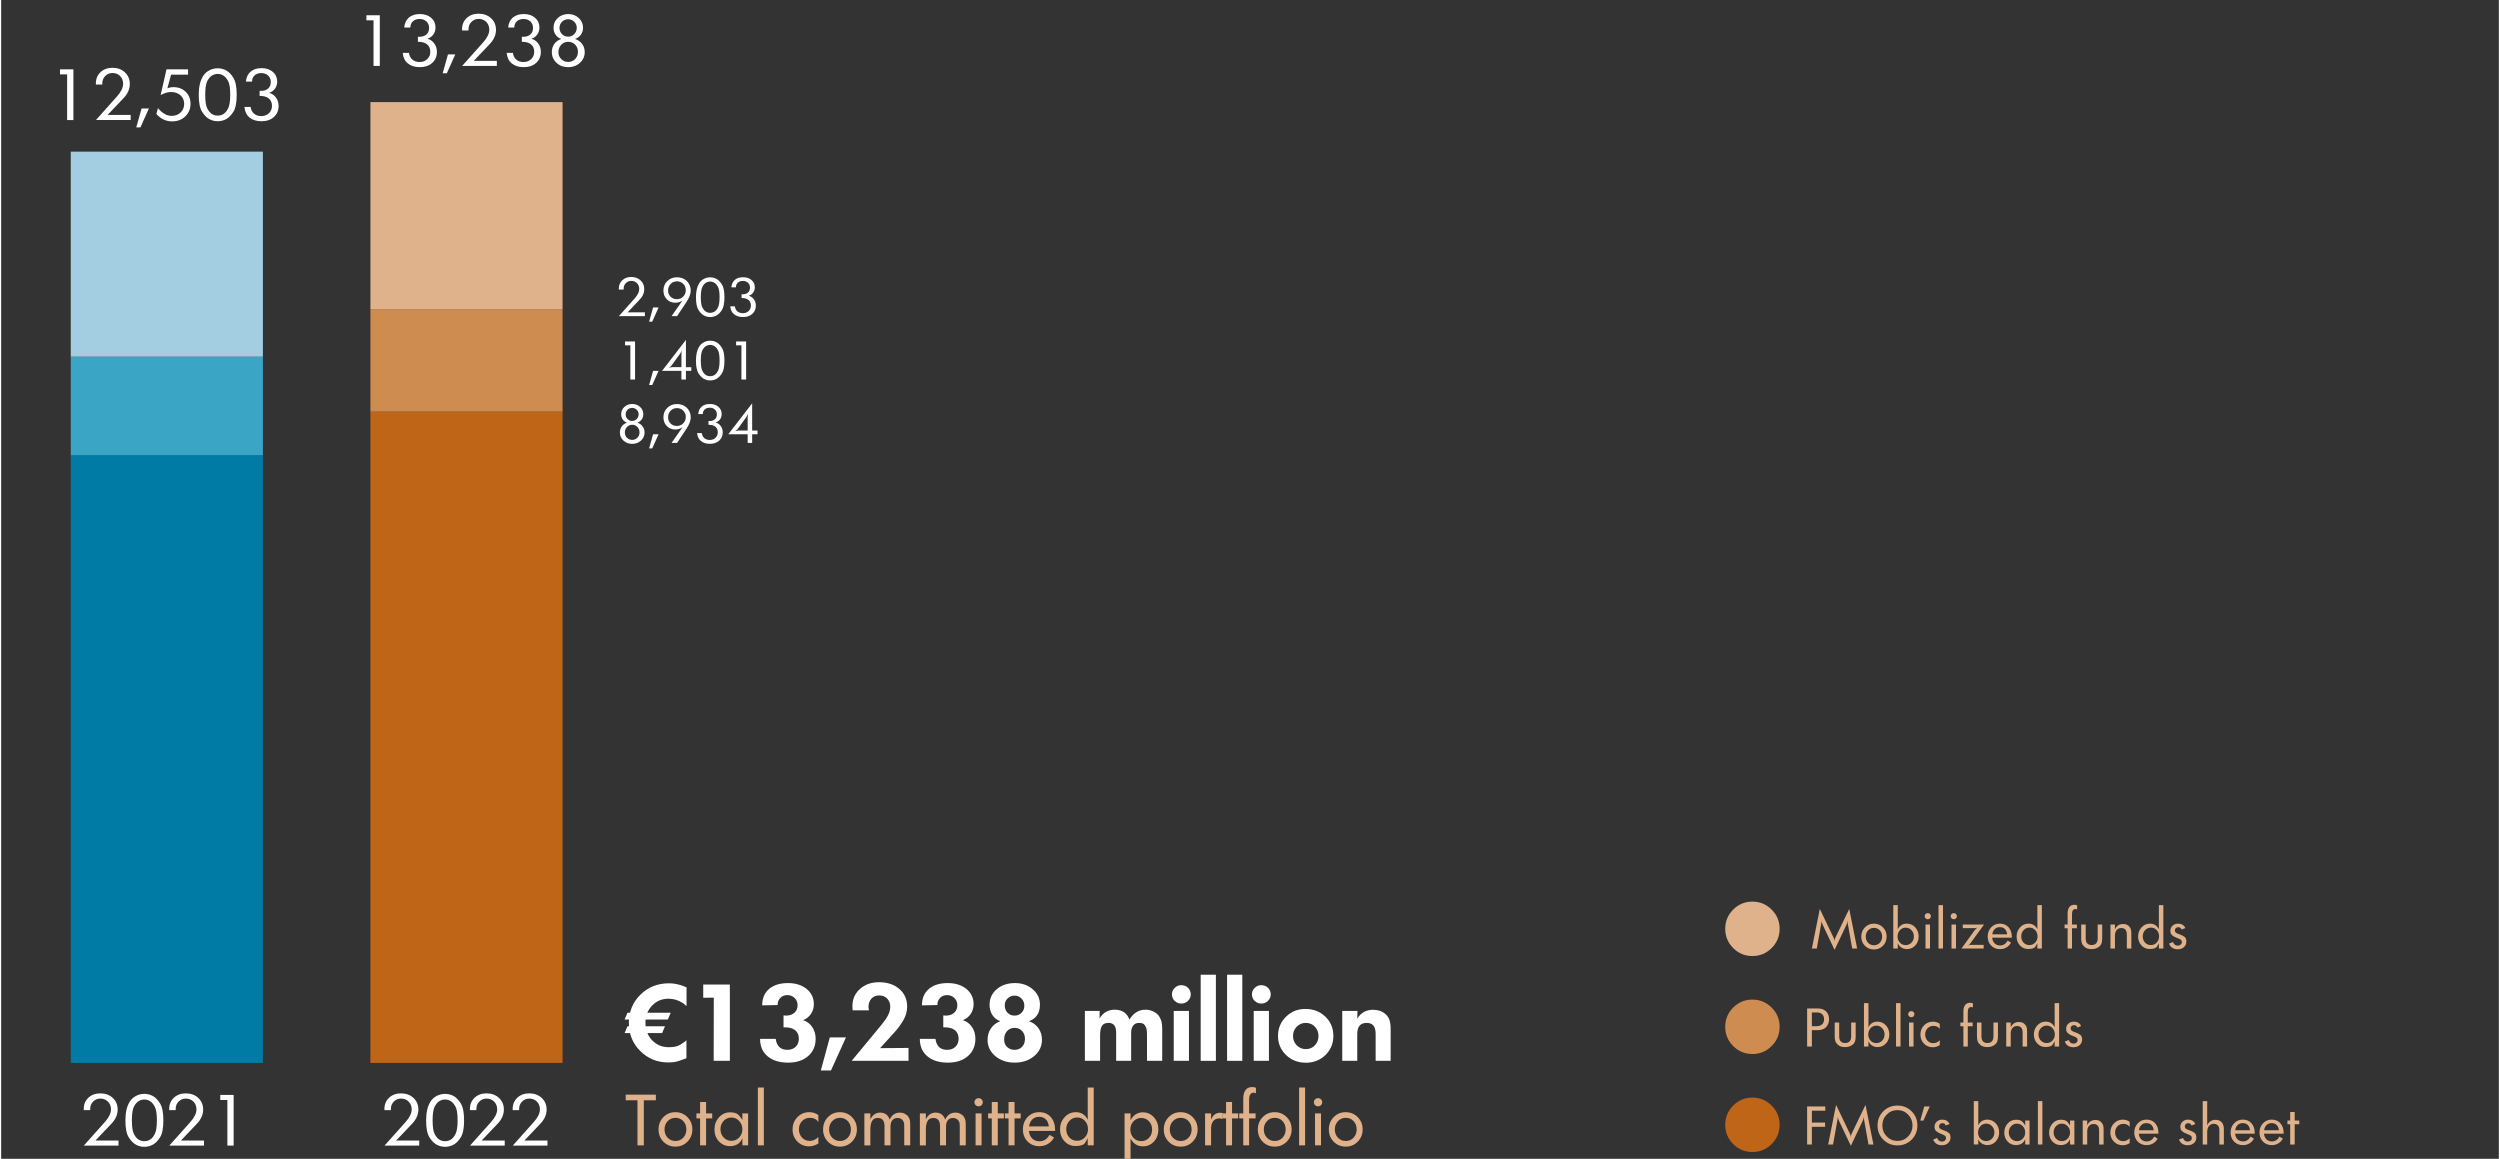 ﻿<?xml version="1.0" encoding="utf-8"?>
<svg id="Laag_1" xmlns="http://www.w3.org/2000/svg" viewBox="0 0 425.5 197.415" width="425" height="197" preserveAspectRatio="xMidYMid">
  <rect x="0" y="0" width="425.5" height="197.415" fill="#333333" stroke="none"/>
  <defs>
    <style>.cls-1{fill:#007ba6;}.cls-2{fill:#fff;}.cls-3{fill:#cf8c51;}.cls-4{fill:#a3cee1;}.cls-5{fill:#bf6517;}.cls-6{fill:#dfb28b;}.cls-7{fill:#3ba5c6;}</style>
  </defs>
  <g>
    <path class="cls-2" d="m106.212,173.683l.486-1.152h7.362l-.486,1.152h-7.362Zm0,2.304l.486-1.151h6.39l-.486,1.151h-6.39Zm10.548-4.59l-.576-.485c-.78-.517-1.614-.774-2.502-.774-1.116,0-2.049.394-2.799,1.179-.75.786-1.125,1.762-1.125,2.925,0,1.188.378,2.179,1.134,2.971.756.792,1.704,1.188,2.844,1.188.864,0,1.521-.144,1.971-.432.45-.288.713-.468.792-.54.078-.072.159-.145.243-.216v3.06l-.324.126-.918.324-.072.018c-.276.097-.552.162-.828.198s-.6.054-.972.054c-1.872,0-3.456-.647-4.752-1.943-1.296-1.296-1.944-2.886-1.944-4.771,0-1.92.654-3.527,1.962-4.823,1.308-1.297,2.939-1.944,4.896-1.944.852,0,1.734.185,2.646.555l.27.129h.054v3.204Z" />
    <path class="cls-2" d="m121.403,169.957l-1.8.018v-2.25h4.536v12.996h-2.754l.018-10.764Z" />
    <path class="cls-2" d="m131.952,176.977c.167,1.248.833,1.872,1.998,1.872.576,0,1.044-.174,1.404-.521.36-.349.54-.811.54-1.387,0-.611-.204-1.086-.612-1.422-.408-.336-.984-.504-1.728-.504h-.27v-2.034l.432.036c.588,0,1.062-.162,1.422-.486.36-.323.54-.749.54-1.277,0-.492-.165-.903-.495-1.233-.331-.33-.747-.495-1.251-.495-.492,0-.891.159-1.197.478-.306.317-.459.723-.459,1.215l-2.628.054c0-1.199.393-2.133,1.179-2.799.786-.666,1.856-.999,3.213-.999,1.296,0,2.355.333,3.177.999s1.233,1.527,1.233,2.583c0,.624-.162,1.179-.486,1.665-.324.486-.774.843-1.35,1.071.636.191,1.152.576,1.548,1.151.396.576.594,1.248.594,2.017,0,1.224-.426,2.208-1.278,2.952s-1.992,1.115-3.42,1.115c-1.452,0-2.61-.356-3.474-1.07-.864-.714-1.296-1.707-1.296-2.979h2.664Z" />
    <path class="cls-2" d="m141.168,176.725h2.754l-2.556,5.634h-1.728l1.53-5.634Z" />
    <path class="cls-2" d="m149.897,174.673c.564-.685.966-1.266,1.206-1.746s.36-.954.36-1.422c0-.564-.174-1.026-.522-1.386-.348-.36-.798-.54-1.35-.54s-.996.18-1.332.54c-.336.359-.504.84-.504,1.439,0,.132.024.318.072.559h-2.772l-.036-.721c0-1.176.426-2.147,1.278-2.916.852-.768,1.938-1.151,3.258-1.151,1.416,0,2.568.384,3.456,1.151.888.769,1.332,1.765,1.332,2.988,0,.84-.228,1.638-.684,2.394-.456.757-.9,1.368-1.332,1.836l-2.592,2.862,4.842-.036v2.196h-9.684l5.004-6.048Z" />
    <path class="cls-2" d="m159.167,176.977c.167,1.248.833,1.872,1.998,1.872.576,0,1.044-.174,1.404-.521.36-.349.54-.811.54-1.387,0-.611-.204-1.086-.612-1.422-.408-.336-.984-.504-1.728-.504h-.27v-2.034l.432.036c.588,0,1.062-.162,1.422-.486.36-.323.54-.749.54-1.277,0-.492-.165-.903-.495-1.233-.331-.33-.747-.495-1.251-.495-.492,0-.891.159-1.197.478-.306.317-.459.723-.459,1.215l-2.628.054c0-1.199.393-2.133,1.179-2.799.786-.666,1.856-.999,3.213-.999,1.296,0,2.355.333,3.177.999s1.233,1.527,1.233,2.583c0,.624-.162,1.179-.486,1.665-.324.486-.774.843-1.35,1.071.636.191,1.152.576,1.548,1.151.396.576.594,1.248.594,2.017,0,1.224-.426,2.208-1.278,2.952s-1.992,1.115-3.42,1.115c-1.452,0-2.61-.356-3.474-1.07-.864-.714-1.296-1.707-1.296-2.979h2.664Z" />
    <path class="cls-2" d="m168.383,171.181c0-1.08.408-1.968,1.224-2.664.816-.695,1.854-1.044,3.114-1.044,1.2,0,2.208.354,3.024,1.062s1.224,1.584,1.224,2.628c0,1.403-.624,2.34-1.872,2.808.684.24,1.224.639,1.62,1.197.396.558.594,1.215.594,1.971,0,1.104-.444,2.028-1.332,2.772s-1.998,1.115-3.33,1.115c-1.32,0-2.418-.371-3.294-1.115s-1.314-1.668-1.314-2.772c0-.731.192-1.38.576-1.944.384-.563.912-.972,1.584-1.224-.588-.228-1.038-.585-1.35-1.071-.312-.485-.468-1.059-.468-1.719Zm2.484,5.976c0,.48.169.883.506,1.206.338.324.76.486,1.267.486.53,0,.959-.174,1.285-.521.326-.349.488-.799.488-1.351,0-.54-.165-.986-.495-1.341-.33-.354-.753-.531-1.269-.531s-.942.181-1.278.54c-.336.36-.504.834-.504,1.422v.09Zm.108-5.976v.126c0,.492.156.9.468,1.224.312.324.714.486,1.206.486.468,0,.861-.159,1.179-.477.318-.318.477-.724.477-1.216,0-.479-.161-.885-.482-1.215-.321-.329-.718-.495-1.191-.495-.437,0-.822.153-1.156.459-.333.307-.5.676-.5,1.107Z" />
    <path class="cls-2" d="m184.619,172.225h2.521l-.019,1.26c.612-.983,1.477-1.476,2.592-1.476,1.248,0,2.082.564,2.503,1.692.659-1.128,1.577-1.692,2.754-1.692.491,0,.954.114,1.386.342.432.229.747.504.945.828.197.324.329.648.396.972.065.324.099.727.099,1.206v5.364h-2.592v-4.338c0-.444-.018-.777-.054-.999-.035-.222-.14-.465-.312-.729-.173-.264-.498-.396-.975-.396-.429,0-.763.147-1.002.44-.238.295-.357.712-.357,1.252v4.77h-2.556v-4.833c0-1.086-.429-1.629-1.287-1.629-.549,0-.928.169-1.136.507-.209.338-.313.881-.313,1.629v4.326h-2.592v-8.496Z" />
    <path class="cls-2" d="m201.054,167.833c.443,0,.821.149,1.134.449.312.301.468.673.468,1.116,0,.433-.159.801-.477,1.107-.318.306-.693.459-1.125.459-.444,0-.822-.15-1.135-.45-.312-.3-.468-.672-.468-1.116,0-.432.159-.801.478-1.106.317-.307.692-.459,1.125-.459Zm-1.296,4.392h2.592v8.496h-2.592v-8.496Z" />
    <path class="cls-2" d="m204.348,166.051h2.592v14.67h-2.592v-14.67Z" />
    <path class="cls-2" d="m208.847,166.051h2.592v14.67h-2.592v-14.67Z" />
    <path class="cls-2" d="m214.679,167.833c.444,0,.822.149,1.134.449.312.301.469.673.469,1.116,0,.433-.159.801-.478,1.107-.318.306-.692.459-1.125.459-.444,0-.822-.15-1.134-.45-.312-.3-.468-.672-.468-1.116,0-.432.158-.801.477-1.106.318-.307.693-.459,1.125-.459Zm-1.296,4.392h2.592v8.496h-2.592v-8.496Z" />
    <path class="cls-2" d="m222.185,171.883c1.355,0,2.489.438,3.401,1.313.912.877,1.368,1.969,1.368,3.276,0,1.296-.45,2.382-1.35,3.258-.9.876-2.017,1.314-3.348,1.314s-2.455-.438-3.366-1.314c-.912-.876-1.368-1.956-1.368-3.24,0-1.296.45-2.388,1.35-3.275.9-.888,2.004-1.332,3.312-1.332Zm-2.106,4.599c0,.634.21,1.166.63,1.596.42.431.942.646,1.566.646.6,0,1.107-.212,1.521-.637.414-.424.621-.959.621-1.604,0-.633-.207-1.162-.621-1.586-.413-.425-.927-.637-1.538-.637s-1.129.215-1.549.646-.63.956-.63,1.577Z" />
    <path class="cls-2" d="m228.467,172.225h2.592l-.036,1.314c.6-1.009,1.5-1.513,2.7-1.513.396,0,.765.055,1.106.162.343.108.669.291.981.549.312.259.54.585.684.981.145.396.217.936.217,1.62v5.382h-2.557v-4.608c0-1.235-.504-1.854-1.511-1.854-1.081,0-1.621.624-1.621,1.872v4.59h-2.556v-8.496Z" />
    <path class="cls-6" d="m106.398,186.482h5.136v.96h-2.052v7.68h-1.08v-7.68h-2.004v-.96Z" />
    <path class="cls-6" d="m114.846,189.469c.824,0,1.514.282,2.07.847.556.563.834,1.258.834,2.082,0,.832-.278,1.529-.834,2.094-.556.563-1.238.846-2.046.846-.816,0-1.5-.279-2.052-.84-.552-.56-.828-1.256-.828-2.088s.274-1.53.822-2.094c.548-.564,1.226-.847,2.034-.847Zm-1.836,2.935c0,.566.176,1.037.528,1.411.352.375.8.562,1.344.562.528,0,.968-.188,1.32-.562.352-.374.528-.845.528-1.411s-.176-1.037-.528-1.412-.792-.562-1.32-.562c-.536,0-.982.19-1.338.568-.356.379-.534.848-.534,1.406Z" />
    <path class="cls-6" d="m119.07,189.673v-1.932l1.02-.012v1.943h1.044v.853h-1.044v4.596h-1.02v-4.596h-.624v-.853h.624Z" />
    <path class="cls-6" d="m126.27,189.673h.984v5.448h-.984v-1.224c-.169.439-.435.775-.796,1.008-.362.231-.796.348-1.302.348-.756,0-1.387-.27-1.894-.81-.507-.54-.76-1.214-.76-2.022,0-.815.256-1.508.77-2.076.514-.567,1.143-.852,1.889-.852.698,0,1.185.152,1.461.456s.487.592.632.864v-1.141Zm-3.732,2.7c0,.552.18,1.021.542,1.404s.803.576,1.324.576.963-.192,1.324-.576.542-.853.542-1.404-.183-1.021-.548-1.41c-.365-.388-.805-.582-1.318-.582-.521,0-.963.192-1.324.576s-.542.856-.542,1.416Z" />
    <path class="cls-6" d="m128.91,185.27h1.02v9.852h-1.02v-9.852Z" />
    <path class="cls-6" d="m139.217,191.137c-.328-.472-.8-.708-1.416-.708-.544,0-.996.185-1.356.553-.36.368-.54.84-.54,1.416,0,.56.176,1.027.528,1.403s.788.564,1.308.564c.544,0,1.036-.224,1.476-.672v1.116c-.264.159-.526.279-.786.359-.26.08-.522.12-.786.12-.808,0-1.48-.276-2.016-.828s-.804-1.236-.804-2.052c0-.832.274-1.53.822-2.094.548-.564,1.226-.847,2.034-.847.544,0,1.056.164,1.536.492v1.176Z" />
    <path class="cls-6" d="m142.877,189.469c.824,0,1.514.282,2.07.847.556.563.834,1.258.834,2.082,0,.832-.278,1.529-.834,2.094-.556.563-1.238.846-2.046.846-.816,0-1.5-.279-2.052-.84-.552-.56-.828-1.256-.828-2.088s.274-1.53.822-2.094c.548-.564,1.226-.847,2.034-.847Zm-1.836,2.935c0,.566.176,1.037.528,1.411.352.375.8.562,1.344.562.528,0,.968-.188,1.32-.562.352-.374.528-.845.528-1.411s-.176-1.037-.528-1.412-.792-.562-1.32-.562c-.536,0-.982.19-1.338.568-.356.379-.534.848-.534,1.406Z" />
    <path class="cls-6" d="m147.053,189.673h1.02v1.032c.358-.775.92-1.164,1.686-1.164.399,0,.737.105,1.017.315.279.21.474.505.586.885.368-.8.952-1.2,1.752-1.2.296,0,.574.066.834.198.26.132.456.296.588.492.132.195.22.392.264.588.044.196.066.454.066.773v3.528h-1.02v-3.072c0-.352-.012-.594-.036-.726s-.084-.271-.18-.414c-.096-.145-.227-.256-.39-.336-.164-.08-.342-.12-.534-.12-.384,0-.68.128-.888.384-.208.256-.312.616-.312,1.08v3.204h-1.02v-3.245c0-.948-.38-1.423-1.14-1.423-.456,0-.782.171-.978.513-.196.342-.294.818-.294,1.43v2.726h-1.02v-5.448Z" />
    <path class="cls-6" d="m156.509,189.673h1.02v1.032c.358-.775.92-1.164,1.686-1.164.399,0,.737.105,1.017.315.279.21.474.505.586.885.368-.8.952-1.2,1.752-1.2.296,0,.574.066.834.198.26.132.456.296.588.492.132.195.22.392.264.588.044.196.066.454.066.773v3.528h-1.02v-3.072c0-.352-.012-.594-.036-.726s-.084-.271-.18-.414c-.096-.145-.227-.256-.39-.336-.164-.08-.342-.12-.534-.12-.384,0-.68.128-.888.384-.208.256-.312.616-.312,1.08v3.204h-1.02v-3.245c0-.948-.38-1.423-1.14-1.423-.456,0-.782.171-.978.513-.196.342-.294.818-.294,1.43v2.726h-1.02v-5.448Z" />
    <path class="cls-6" d="m166.517,187.081c.2,0,.368.068.504.204.136.136.204.3.204.492,0,.191-.068.355-.204.492-.136.136-.304.203-.504.203-.192,0-.358-.065-.498-.197-.14-.132-.21-.298-.21-.498,0-.192.068-.356.204-.492s.304-.204.504-.204Zm-.516,2.592h1.02v5.448h-1.02v-5.448Z" />
    <path class="cls-6" d="m168.761,189.673v-1.932l1.02-.012v1.943h1.044v.853h-1.044v4.596h-1.02v-4.596h-.624v-.853h.624Z" />
    <path class="cls-6" d="m171.617,189.673v-1.932l1.02-.012v1.943h1.044v.853h-1.044v4.596h-1.02v-4.596h-.624v-.853h.624Z" />
    <path class="cls-6" d="m175.085,192.661c.056.544.242.974.558,1.29s.726.474,1.23.474c.744,0,1.32-.367,1.728-1.104l.768.468c-.264.472-.614.836-1.05,1.092s-.918.384-1.446.384c-.816,0-1.488-.268-2.016-.804-.528-.536-.792-1.22-.792-2.052,0-.84.264-1.54.792-2.1.528-.561,1.192-.841,1.992-.841.808,0,1.46.276,1.956.828s.744,1.292.744,2.221v.144h-4.464Zm.024-.768h3.372c-.064-.528-.238-.933-.522-1.213-.284-.279-.662-.42-1.134-.42-.464,0-.846.143-1.146.427-.3.283-.49.686-.57,1.206Z" />
    <path class="cls-6" d="m185.105,185.27h1.02v9.852h-1.02v-1.248c-.032.08-.061.146-.084.198s-.146.258-.364.618c-.219.359-.77.54-1.653.54-.74,0-1.361-.272-1.863-.818-.501-.545-.752-1.223-.752-2.032,0-.802.26-1.486.78-2.056s1.156-.854,1.908-.854c.937,0,1.612.429,2.028,1.284v-5.483Zm-3.661,7.098c0,.562.176,1.031.528,1.408.352.377.796.565,1.333.565.52,0,.957-.19,1.313-.571.355-.381.534-.853.534-1.414s-.179-1.033-.534-1.415c-.356-.381-.794-.571-1.313-.571s-.961.192-1.321.578c-.36.385-.54.858-.54,1.42Z" />
    <path class="cls-6" d="m191.381,189.673h1.021v1.188c.215-.44.502-.778.861-1.015.359-.235.771-.354,1.233-.354.742,0,1.368.28,1.879.842s.766,1.255.766,2.08c0,.818-.25,1.501-.75,2.051-.5.549-1.122.823-1.865.823-.48,0-.902-.117-1.267-.351-.364-.234-.649-.565-.857-.993v4.212h-1.021v-8.484Zm.984,2.748c0,.568.176,1.04.527,1.416.353.376.797.564,1.332.564.528,0,.969-.188,1.32-.564.353-.376.528-.844.528-1.404,0-.567-.176-1.039-.528-1.415-.352-.376-.792-.564-1.32-.564-.52,0-.96.188-1.319.564-.36.376-.54.844-.54,1.403Z" />
    <path class="cls-6" d="m200.921,189.469c.824,0,1.514.282,2.07.847.556.563.834,1.258.834,2.082,0,.832-.278,1.529-.834,2.094-.557.563-1.238.846-2.046.846-.816,0-1.5-.279-2.053-.84-.552-.56-.827-1.256-.827-2.088s.273-1.53.821-2.094c.548-.564,1.227-.847,2.034-.847Zm-1.836,2.935c0,.566.176,1.037.528,1.411.352.375.8.562,1.344.562.528,0,.968-.188,1.32-.562.352-.374.527-.845.527-1.411s-.176-1.037-.527-1.412c-.353-.375-.792-.562-1.32-.562-.536,0-.982.19-1.338.568-.356.379-.534.848-.534,1.406Z" />
    <path class="cls-6" d="m205.097,189.673h1.021v1.092c.288-.8.812-1.199,1.571-1.199.112,0,.248.016.408.048l-.048,1.02c-.176-.071-.353-.107-.528-.107-.439,0-.784.151-1.031.456-.248.304-.372.731-.372,1.283v2.856h-1.021v-5.448Z" />
    <path class="cls-6" d="m208.673,189.673v-1.932l1.02-.012v1.943h1.044v.853h-1.044v4.596h-1.02v-4.596h-.624v-.853h.624Z" />
    <path class="cls-6" d="m210.917,189.673h.684v-2.544c0-.56.12-1.023.36-1.392.239-.368.636-.552,1.188-.552.176,0,.38.04.612.119v.96c-.12-.079-.24-.119-.36-.119-.536,0-.804.393-.804,1.18v2.348h1.104v.853h-1.104v4.596h-.996v-4.596h-.684v-.853Z" />
    <path class="cls-6" d="m216.94,189.469c.824,0,1.514.282,2.07.847.556.563.834,1.258.834,2.082,0,.832-.278,1.529-.834,2.094-.557.563-1.238.846-2.046.846-.816,0-1.5-.279-2.053-.84-.552-.56-.827-1.256-.827-2.088s.273-1.53.821-2.094c.548-.564,1.227-.847,2.034-.847Zm-1.836,2.935c0,.566.176,1.037.528,1.411.352.375.8.562,1.344.562.528,0,.968-.188,1.32-.562.352-.374.527-.845.527-1.411s-.176-1.037-.527-1.412c-.353-.375-.792-.562-1.32-.562-.536,0-.982.19-1.338.568-.356.379-.534.848-.534,1.406Z" />
    <path class="cls-6" d="m221.116,185.27h1.021v9.852h-1.021v-9.852Z" />
    <path class="cls-6" d="m224.345,187.081c.2,0,.368.068.504.204s.204.3.204.492c0,.191-.068.355-.204.492-.136.136-.304.203-.504.203-.192,0-.358-.065-.498-.197s-.21-.298-.21-.498c0-.192.067-.356.204-.492.136-.136.304-.204.504-.204Zm-.516,2.592h1.02v5.448h-1.02v-5.448Z" />
    <path class="cls-6" d="m229.037,189.469c.823,0,1.514.282,2.069.847.557.563.834,1.258.834,2.082,0,.832-.277,1.529-.834,2.094-.556.563-1.238.846-2.046.846-.815,0-1.5-.279-2.052-.84-.552-.56-.828-1.256-.828-2.088s.274-1.53.822-2.094c.548-.564,1.226-.847,2.034-.847Zm-1.836,2.935c0,.566.176,1.037.527,1.411.353.375.8.562,1.344.562.528,0,.969-.188,1.32-.562.353-.374.528-.845.528-1.411s-.176-1.037-.528-1.412c-.352-.375-.792-.562-1.32-.562-.535,0-.981.19-1.338.568-.355.379-.533.848-.533,1.406Z" />
  </g>
  <g>
    <path class="cls-6" d="m293.707,158.232c0-1.279.453-2.371,1.357-3.277.905-.905,1.997-1.358,3.274-1.358s2.371.453,3.278,1.358c.908.906,1.361,1.998,1.361,3.277s-.453,2.372-1.361,3.277c-.907.906-2,1.358-3.278,1.358s-2.369-.452-3.274-1.358c-.904-.905-1.357-1.998-1.357-3.277Z" />
    <g>
      <path class="cls-6" d="m309.819,154.838l2.255,4.711.14.268c.029.092.054.175.071.251.019.076.033.187.046.332,0-.121.009-.222.026-.304.019-.082.048-.177.09-.286l.127-.271,2.259-4.7,1.35,6.752h-.844s-.706-3.986-.706-3.986l-.053-.288-.018-.172.036-.342c-.042.15-.083.293-.125.429-.041.135-.08.241-.115.319l-2.021,4.268-2.027-4.279-.092-.251c-.049-.126-.101-.288-.155-.485l.036.342c0,.065-.01.123-.03.171l-.049.287-.715,3.988h-.835l1.35-6.752Z" />
      <path class="cls-6" d="m319.027,157.351c.617,0,1.135.212,1.553.635.416.423.625.943.625,1.562,0,.624-.209,1.147-.625,1.57-.418.423-.929.635-1.535.635-.612,0-1.125-.21-1.539-.63s-.621-.942-.621-1.566.206-1.147.617-1.57c.41-.423.919-.635,1.525-.635Zm-1.377,2.201c0,.424.132.777.396,1.059s.601.422,1.008.422c.396,0,.727-.141.99-.422s.396-.635.396-1.059-.133-.778-.396-1.06c-.264-.28-.594-.421-.99-.421-.401,0-.736.142-1.003.426-.268.284-.4.636-.4,1.055Z" />
      <path class="cls-6" d="m322.339,154.201h.765v4.148c.12-.317.315-.563.585-.737.271-.175.585-.262.945-.262.57,0,1.05.21,1.439.63.391.421.586.939.586,1.558,0,.605-.191,1.116-.573,1.529-.383.414-.857.621-1.424.621-.358,0-.678-.09-.959-.27-.28-.18-.48-.429-.6-.747v.918h-.765v-7.389Zm.729,5.346c0,.414.131.761.392,1.039.261.279.59.419.985.419s.729-.141.999-.423c.271-.282.405-.633.405-1.053,0-.414-.135-.767-.405-1.058-.27-.291-.6-.437-.989-.437-.396,0-.727.144-.99.432-.265.288-.396.648-.396,1.08Z" />
      <path class="cls-6" d="m328.216,155.56c.149,0,.275.052.378.153.102.102.153.225.153.369,0,.144-.052.267-.153.369-.103.102-.229.152-.378.152-.145,0-.269-.049-.374-.148-.104-.099-.157-.224-.157-.373,0-.145.051-.268.153-.369.102-.102.228-.153.378-.153Zm-.388,1.944h.766v4.086h-.766v-4.086Z" />
      <path class="cls-6" d="m330.043,154.201h.765v7.389h-.765v-7.389Z" />
      <path class="cls-6" d="m332.644,155.56c.149,0,.275.052.378.153.102.102.153.225.153.369,0,.144-.052.267-.153.369-.103.102-.229.152-.378.152-.145,0-.269-.049-.374-.148-.104-.099-.157-.224-.157-.373,0-.145.051-.268.153-.369.102-.102.228-.153.378-.153Zm-.388,1.944h.766v4.086h-.766v-4.086Z" />
      <path class="cls-6" d="m336.225,158.448l.145-.152c.035-.042.096-.101.18-.176.085-.075.133-.115.145-.121-.084.036-.163.064-.238.085-.075.021-.134.032-.176.032h-2.097l-.009-.612h3.627l-2.29,3.146c-.079.112-.146.196-.2.249-.055.054-.14.119-.255.196.084-.042.162-.073.233-.095.072-.021.136-.031.189-.031h2.25l.009.621h-3.789l2.276-3.142Z" />
      <path class="cls-6" d="m339.187,159.745c.042.408.181.73.418.967.237.237.545.355.923.355.558,0,.99-.275,1.296-.827l.576.351c-.198.354-.461.627-.788.819-.327.191-.688.288-1.084.288-.612,0-1.116-.201-1.512-.604-.396-.401-.595-.915-.595-1.539,0-.63.198-1.154.595-1.575.396-.42.894-.63,1.493-.63.606,0,1.096.207,1.468.621s.558.969.558,1.665v.108h-3.348Zm.018-.576h2.529c-.048-.396-.179-.699-.392-.909s-.497-.314-.851-.314c-.348,0-.635.106-.859.319-.226.213-.368.515-.428.904Z" />
      <path class="cls-6" d="m346.881,154.201h.766v7.389h-.766v-.936c-.023.06-.045.109-.062.148s-.109.193-.273.463c-.164.271-.577.405-1.24.405-.555,0-1.021-.204-1.396-.613s-.564-.917-.564-1.524c0-.601.195-1.115.585-1.542.391-.427.867-.641,1.432-.641.702,0,1.209.321,1.521.963v-4.112Zm-2.745,5.323c0,.421.132.773.396,1.057.264.282.597.424.999.424.39,0,.719-.143.985-.429s.4-.64.4-1.061-.134-.775-.4-1.061c-.267-.286-.596-.43-.985-.43s-.72.145-.99.434c-.27.289-.405.645-.405,1.065Z" />
      <path class="cls-6" d="m351.525,157.504h.513v-1.908c0-.42.09-.768.27-1.044.181-.275.478-.414.892-.414.132,0,.285.03.459.09v.721c-.09-.061-.18-.091-.271-.091-.401,0-.603.296-.603.886v1.761h.828v.639h-.828v3.447h-.747v-3.447h-.513v-.639Z" />
      <path class="cls-6" d="m357.925,159.862c0,.348-.039.639-.117.872-.114.288-.323.52-.626.693s-.649.261-1.039.261c-.522,0-.912-.11-1.17-.333-.259-.222-.427-.439-.504-.652-.078-.213-.117-.493-.117-.841v-2.358h.765v2.358c0,.756.342,1.134,1.026,1.134.326,0,.578-.096.754-.288.175-.192.263-.474.263-.846v-2.358h.766v2.358Z" />
      <path class="cls-6" d="m359.337,157.504h.765v.828c.27-.612.729-.918,1.382-.918.389,0,.688.092.897.274.209.183.347.367.412.554.065.186.099.438.099.756v2.592h-.765v-2.367c0-.75-.315-1.125-.945-1.125-.33,0-.593.116-.787.347-.195.231-.293.542-.293.932v2.214h-.765v-4.086Z" />
      <path class="cls-6" d="m367.581,154.201h.766v7.389h-.766v-.936c-.023.06-.045.109-.062.148s-.109.193-.273.463c-.164.271-.577.405-1.24.405-.555,0-1.021-.204-1.396-.613s-.564-.917-.564-1.524c0-.601.195-1.115.585-1.542.391-.427.867-.641,1.432-.641.702,0,1.209.321,1.521.963v-4.112Zm-2.745,5.323c0,.421.132.773.396,1.057.264.282.597.424.999.424.39,0,.719-.143.985-.429s.4-.64.4-1.061-.134-.775-.4-1.061c-.267-.286-.596-.43-.985-.43s-.72.145-.99.434c-.27.289-.405.645-.405,1.065Z" />
      <path class="cls-6" d="m369.989,160.474c.143.414.413.621.812.621.202,0,.368-.057.499-.17s.196-.263.196-.448c0-.161-.045-.277-.134-.349-.09-.072-.166-.123-.229-.152-.062-.03-.2-.087-.412-.171-.212-.083-.37-.152-.475-.206-.105-.054-.248-.154-.431-.304-.182-.149-.273-.397-.273-.744,0-.34.126-.625.378-.855.252-.229.564-.345.937-.345.588,0,1.002.252,1.242.756l-.648.243c-.102-.264-.291-.396-.566-.396-.168,0-.307.051-.414.152-.108.102-.162.229-.162.385,0,.138.035.248.107.332.071.083.2.164.385.241l.395.144c.167.065.285.113.354.144.069.029.205.114.408.255s.305.407.305.802c0,.382-.139.695-.414.94-.276.245-.627.367-1.054.367-.731,0-1.227-.321-1.484-.963l.68-.279Z" />
    </g>
    <path class="cls-3" d="m293.707,174.926c0-1.279.453-2.371,1.357-3.277.905-.905,1.997-1.358,3.274-1.358s2.371.453,3.278,1.358c.908.906,1.361,1.998,1.361,3.277s-.453,2.372-1.361,3.277c-.907.906-2,1.358-3.278,1.358s-2.369-.452-3.274-1.358c-.904-.905-1.357-1.998-1.357-3.277Z" />
    <g>
      <path class="cls-6" d="m307.66,171.802h1.845c.576,0,1.035.165,1.377.494s.513.772.513,1.329c0,.383-.087.724-.262,1.023-.174.299-.412.521-.713.664-.15.06-.306.105-.465.135-.159.03-.362.045-.609.045h-.876v2.79h-.81v-6.48Zm.81,3.024h.729c.432,0,.765-.102.999-.305.233-.203.351-.502.351-.896,0-.358-.107-.64-.324-.843-.216-.203-.51-.305-.882-.305h-.873v2.349Z" />
      <path class="cls-6" d="m315.932,176.555c0,.348-.039.639-.117.872-.114.288-.323.52-.626.693s-.649.261-1.039.261c-.522,0-.912-.11-1.17-.333-.259-.222-.427-.439-.504-.652-.078-.213-.117-.493-.117-.841v-2.358h.765v2.358c0,.756.342,1.134,1.026,1.134.326,0,.578-.096.754-.288.175-.192.263-.474.263-.846v-2.358h.766v2.358Z" />
      <path class="cls-6" d="m317.344,170.894h.765v4.148c.12-.317.315-.563.585-.737.271-.175.585-.262.945-.262.57,0,1.05.21,1.439.63.391.421.586.939.586,1.558,0,.605-.191,1.116-.573,1.529-.383.414-.857.621-1.424.621-.358,0-.678-.09-.959-.27-.28-.18-.48-.429-.6-.747v.918h-.765v-7.389Zm.729,5.346c0,.414.131.761.392,1.039.261.279.59.419.985.419s.729-.141.999-.423c.271-.282.405-.633.405-1.053,0-.414-.135-.767-.405-1.058-.27-.291-.6-.437-.989-.437-.396,0-.727.144-.99.432-.265.288-.396.648-.396,1.08Z" />
      <path class="cls-6" d="m322.807,170.894h.765v7.389h-.765v-7.389Z" />
      <path class="cls-6" d="m325.408,172.252c.149,0,.275.052.378.153.102.102.153.225.153.369,0,.144-.052.267-.153.369-.103.102-.229.152-.378.152-.145,0-.269-.049-.374-.148-.104-.099-.157-.224-.157-.373,0-.145.051-.268.153-.369.102-.102.228-.153.378-.153Zm-.388,1.944h.766v4.086h-.766v-4.086Z" />
      <path class="cls-6" d="m330.258,175.294c-.246-.354-.6-.53-1.062-.53-.408,0-.747.138-1.017.413-.271.276-.405.631-.405,1.062,0,.42.132.771.396,1.053.265.282.591.423.981.423.408,0,.776-.168,1.106-.504v.837c-.197.12-.395.211-.589.271-.195.06-.392.09-.59.09-.606,0-1.11-.207-1.512-.621-.402-.414-.604-.927-.604-1.539,0-.624.206-1.147.617-1.57.41-.423.919-.635,1.525-.635.407,0,.792.123,1.151.369v.882Z" />
      <path class="cls-6" d="m333.769,174.196h.513v-1.908c0-.42.09-.768.27-1.044.181-.275.478-.414.892-.414.132,0,.285.03.459.09v.721c-.09-.061-.18-.091-.271-.091-.401,0-.603.296-.603.886v1.761h.828v.639h-.828v3.447h-.747v-3.447h-.513v-.639Z" />
      <path class="cls-6" d="m340.168,176.555c0,.348-.039.639-.117.872-.114.288-.323.52-.626.693s-.649.261-1.039.261c-.522,0-.912-.11-1.17-.333-.259-.222-.427-.439-.504-.652-.078-.213-.117-.493-.117-.841v-2.358h.765v2.358c0,.756.342,1.134,1.026,1.134.326,0,.578-.096.754-.288.175-.192.263-.474.263-.846v-2.358h.766v2.358Z" />
      <path class="cls-6" d="m341.58,174.196h.765v.828c.27-.612.729-.918,1.382-.918.389,0,.688.092.897.274.209.183.347.367.412.554.065.186.099.438.099.756v2.592h-.765v-2.367c0-.75-.315-1.125-.945-1.125-.33,0-.593.116-.787.347-.195.231-.293.542-.293.932v2.214h-.765v-4.086Z" />
      <path class="cls-6" d="m349.824,170.894h.766v7.389h-.766v-.936c-.023.06-.045.109-.062.148s-.109.193-.273.463c-.164.271-.577.405-1.24.405-.555,0-1.021-.204-1.396-.613s-.564-.917-.564-1.524c0-.601.195-1.115.585-1.542.391-.427.867-.641,1.432-.641.702,0,1.209.321,1.521.963v-4.112Zm-2.745,5.323c0,.421.132.773.396,1.057.264.282.597.424.999.424.39,0,.719-.143.985-.429s.4-.64.4-1.061-.134-.775-.4-1.061c-.267-.286-.596-.43-.985-.43s-.72.145-.99.434c-.27.289-.405.645-.405,1.065Z" />
      <path class="cls-6" d="m352.232,177.166c.143.414.413.621.812.621.202,0,.368-.057.499-.17s.196-.263.196-.448c0-.161-.045-.277-.134-.349-.09-.072-.166-.123-.229-.152-.062-.03-.2-.087-.412-.171-.212-.083-.37-.152-.475-.206-.105-.054-.248-.154-.431-.304-.182-.149-.273-.397-.273-.744,0-.34.126-.625.378-.855.252-.229.564-.345.937-.345.588,0,1.002.252,1.242.756l-.648.243c-.102-.264-.291-.396-.566-.396-.168,0-.307.051-.414.152-.108.102-.162.229-.162.385,0,.138.035.248.107.332.071.083.2.164.385.241l.395.144c.167.065.285.113.354.144.069.029.205.114.408.255s.305.407.305.802c0,.382-.139.695-.414.94-.276.245-.627.367-1.054.367-.731,0-1.227-.321-1.484-.963l.68-.279Z" />
    </g>
    <path class="cls-5" d="m293.707,191.62c0-1.279.453-2.371,1.357-3.277.905-.905,1.997-1.358,3.274-1.358s2.371.453,3.278,1.358c.908.906,1.361,1.998,1.361,3.277s-.453,2.372-1.361,3.277c-.907.906-2,1.358-3.278,1.358s-2.369-.452-3.274-1.358c-.904-.905-1.357-1.998-1.357-3.277Z" />
    <g>
      <path class="cls-6" d="m307.66,188.495h3.096v.721h-2.286v2.024h2.25v.721h-2.25v3.015h-.81v-6.48Z" />
      <path class="cls-6" d="m312.592,188.224l2.255,4.711.14.268c.029.092.054.175.071.251.019.076.033.187.046.332,0-.121.009-.222.026-.304.019-.082.048-.177.09-.286l.127-.271,2.259-4.7,1.35,6.752h-.844s-.706-3.986-.706-3.986l-.053-.288-.018-.172.036-.342c-.042.15-.083.293-.125.429-.041.135-.08.241-.115.319l-2.021,4.268-2.027-4.279-.092-.251c-.049-.126-.101-.288-.155-.485l.036.342c0,.065-.01.123-.03.171l-.049.287-.715,3.988h-.835l1.35-6.752Z" />
      <path class="cls-6" d="m323.05,188.343c.954,0,1.758.327,2.412.98.653.654.98,1.458.98,2.412s-.327,1.759-.98,2.412-1.458.981-2.412.981-1.759-.327-2.412-.981c-.654-.653-.981-1.458-.981-2.412,0-.96.326-1.766.977-2.416s1.457-.977,2.417-.977Zm-2.574,3.393c0,.732.249,1.354.747,1.863s1.106.765,1.827.765c.714,0,1.319-.255,1.817-.765s.747-1.131.747-1.863c0-.726-.249-1.344-.747-1.854s-1.104-.766-1.817-.766c-.721,0-1.329.252-1.827.757-.498.504-.747,1.125-.747,1.862Z" />
      <path class="cls-6" d="m327.612,188.495h.937l-1.08,2.412h-.531l.675-2.412Z" />
      <path class="cls-6" d="m329.813,193.859c.143.414.413.621.812.621.202,0,.368-.057.499-.17s.196-.263.196-.448c0-.161-.045-.277-.134-.349-.09-.072-.166-.123-.229-.152-.062-.03-.2-.087-.412-.171-.212-.083-.37-.152-.475-.206-.105-.054-.248-.154-.431-.304-.182-.149-.273-.397-.273-.744,0-.34.126-.625.378-.855.252-.229.564-.345.937-.345.588,0,1.002.252,1.242.756l-.648.243c-.102-.264-.291-.396-.566-.396-.168,0-.307.051-.414.152-.108.102-.162.229-.162.385,0,.138.035.248.107.332.071.083.2.164.385.241l.395.144c.167.065.285.113.354.144.069.029.205.114.408.255s.305.407.305.802c0,.382-.139.695-.414.94-.276.245-.627.367-1.054.367-.731,0-1.227-.321-1.484-.963l.68-.279Z" />
      <path class="cls-6" d="m336.055,187.587h.765v4.148c.12-.317.315-.563.585-.737.271-.175.585-.262.945-.262.57,0,1.05.21,1.439.63.391.421.586.939.586,1.558,0,.605-.191,1.116-.573,1.529-.383.414-.857.621-1.424.621-.358,0-.678-.09-.959-.27-.28-.18-.48-.429-.6-.747v.918h-.765v-7.389Zm.729,5.346c0,.414.131.761.392,1.039.261.279.59.419.985.419s.729-.141.999-.423c.271-.282.405-.633.405-1.053,0-.414-.135-.767-.405-1.058-.27-.291-.6-.437-.989-.437-.396,0-.727.144-.99.432-.265.288-.396.648-.396,1.08Z" />
      <path class="cls-6" d="m344.812,190.89h.738v4.086h-.738v-.918c-.127.33-.326.582-.598.756-.271.174-.597.261-.977.261-.566,0-1.04-.202-1.42-.607-.38-.404-.57-.91-.57-1.517,0-.611.192-1.131.578-1.557.385-.426.856-.639,1.416-.639.523,0,.889.113,1.097.342.207.228.365.444.474.647v-.854Zm-2.799,2.025c0,.413.135.765.406,1.053.271.288.602.432.993.432s.722-.144.993-.432c.271-.288.406-.64.406-1.053s-.137-.767-.411-1.058c-.273-.291-.604-.437-.988-.437-.392,0-.723.144-.993.432-.271.288-.406.643-.406,1.062Z" />
      <path class="cls-6" d="m346.972,187.587h.765v7.389h-.765v-7.389Z" />
      <path class="cls-6" d="m352.452,190.89h.738v4.086h-.738v-.918c-.127.33-.326.582-.598.756-.271.174-.597.261-.977.261-.566,0-1.04-.202-1.42-.607-.38-.404-.57-.91-.57-1.517,0-.611.192-1.131.578-1.557.385-.426.856-.639,1.416-.639.523,0,.889.113,1.097.342.207.228.365.444.474.647v-.854Zm-2.799,2.025c0,.413.135.765.406,1.053.271.288.602.432.993.432s.722-.144.993-.432c.271-.288.406-.64.406-1.053s-.137-.767-.411-1.058c-.273-.291-.604-.437-.988-.437-.392,0-.723.144-.993.432-.271.288-.406.643-.406,1.062Z" />
      <path class="cls-6" d="m354.612,190.89h.765v.828c.27-.612.729-.918,1.382-.918.389,0,.688.092.897.274.209.183.347.367.412.554.065.186.099.438.099.756v2.592h-.765v-2.367c0-.75-.315-1.125-.945-1.125-.33,0-.593.116-.787.347-.195.231-.293.542-.293.932v2.214h-.765v-4.086Z" />
      <path class="cls-6" d="m362.613,191.987c-.246-.354-.6-.53-1.062-.53-.408,0-.747.138-1.017.413-.271.276-.405.631-.405,1.062,0,.42.132.771.396,1.053.265.282.591.423.981.423.408,0,.776-.168,1.106-.504v.837c-.197.12-.395.211-.589.271-.195.06-.392.09-.59.09-.606,0-1.11-.207-1.512-.621-.402-.414-.604-.927-.604-1.539,0-.624.206-1.147.617-1.57.41-.423.919-.635,1.525-.635.407,0,.792.123,1.151.369v.882Z" />
      <path class="cls-6" d="m364.161,193.131c.042.408.181.73.418.967.237.237.545.355.923.355.558,0,.99-.275,1.296-.827l.576.351c-.198.354-.461.627-.788.819-.327.191-.688.288-1.084.288-.612,0-1.116-.201-1.512-.604-.396-.401-.595-.915-.595-1.539,0-.63.198-1.154.595-1.575.396-.42.894-.63,1.493-.63.606,0,1.096.207,1.468.621s.558.969.558,1.665v.108h-3.348Zm.018-.576h2.529c-.048-.396-.179-.699-.392-.909s-.497-.314-.851-.314c-.348,0-.635.106-.859.319-.226.213-.368.515-.428.904Z" />
      <path class="cls-6" d="m371.69,193.859c.143.414.413.621.812.621.202,0,.368-.057.499-.17s.196-.263.196-.448c0-.161-.045-.277-.134-.349-.09-.072-.166-.123-.229-.152-.062-.03-.2-.087-.412-.171-.212-.083-.37-.152-.475-.206-.105-.054-.248-.154-.431-.304-.182-.149-.273-.397-.273-.744,0-.34.126-.625.378-.855.252-.229.564-.345.937-.345.588,0,1.002.252,1.242.756l-.648.243c-.102-.264-.291-.396-.566-.396-.168,0-.307.051-.414.152-.108.102-.162.229-.162.385,0,.138.035.248.107.332.071.083.2.164.385.241l.395.144c.167.065.285.113.354.144.069.029.205.114.408.255s.305.407.305.802c0,.382-.139.695-.414.94-.276.245-.627.367-1.054.367-.731,0-1.227-.321-1.484-.963l.68-.279Z" />
      <path class="cls-6" d="m375.052,187.587h.765v4.14c.264-.636.742-.954,1.436-.954.431,0,.771.135,1.022.405.251.27.377.642.377,1.116v2.682h-.765v-2.349c0-.258-.025-.465-.076-.621-.052-.156-.156-.288-.315-.396-.159-.107-.341-.162-.545-.162-.348,0-.624.123-.827.369-.204.246-.307.588-.307,1.026v2.133h-.765v-7.389Z" />
      <path class="cls-6" d="m380.568,193.131c.042.408.181.73.418.967.237.237.545.355.923.355.558,0,.99-.275,1.296-.827l.576.351c-.198.354-.461.627-.788.819-.327.191-.688.288-1.084.288-.612,0-1.116-.201-1.512-.604-.396-.401-.595-.915-.595-1.539,0-.63.198-1.154.595-1.575.396-.42.894-.63,1.493-.63.606,0,1.096.207,1.468.621s.558.969.558,1.665v.108h-3.348Zm.018-.576h2.529c-.048-.396-.179-.699-.392-.909s-.497-.314-.851-.314c-.348,0-.635.106-.859.319-.226.213-.368.515-.428.904Z" />
      <path class="cls-6" d="m385.491,193.131c.042.408.181.73.418.967.237.237.545.355.923.355.558,0,.99-.275,1.296-.827l.576.351c-.198.354-.461.627-.788.819-.327.191-.688.288-1.084.288-.612,0-1.116-.201-1.512-.604-.396-.401-.595-.915-.595-1.539,0-.63.198-1.154.595-1.575.396-.42.894-.63,1.493-.63.606,0,1.096.207,1.468.621s.558.969.558,1.665v.108h-3.348Zm.018-.576h2.529c-.048-.396-.179-.699-.392-.909s-.497-.314-.851-.314c-.348,0-.635.106-.859.319-.226.213-.368.515-.428.904Z" />
      <path class="cls-6" d="m389.955,190.89v-1.449l.765-.009v1.458h.783v.639h-.783v3.447h-.765v-3.447h-.469v-.639h.469Z" />
    </g>
  </g>
  <g>
    <path class="cls-2" d="m11.239,12.675h-1.212v-.863h2.279v8.638h-1.067v-7.774Z" />
    <path class="cls-2" d="m16.134,14.211c0-.784.264-1.424.792-1.92.528-.495,1.208-.743,2.039-.743.856,0,1.562.26,2.118.778.556.52.834,1.178.834,1.977,0,.91-.391,1.753-1.172,2.527l-2.621,2.755h3.937v.864h-5.915l3.6-4.031c.688-.775,1.031-1.491,1.031-2.147,0-.527-.17-.966-.51-1.313s-.773-.521-1.302-.521c-.479,0-.888.168-1.224.504s-.504.748-.504,1.235v.228h-1.104v-.191Z" />
    <path class="cls-2" d="m23.919,18.482h1.248l-1.44,3.216h-.708l.9-3.216Z" />
    <path class="cls-2" d="m26.715,18.41c.312.407.674.731,1.085.972.412.239.826.359,1.242.359.616,0,1.126-.193,1.53-.582.404-.388.606-.873.606-1.457,0-.6-.208-1.088-.624-1.464s-.956-.563-1.62-.563c-.536,0-1.124.172-1.763.516l.996-4.379h3.671v.912h-2.894l-.627,2.325c.32-.135.661-.202,1.021-.202.857,0,1.558.264,2.103.792.544.527.817,1.212.817,2.051,0,.856-.296,1.568-.888,2.136-.592.568-1.34.852-2.244.852-1.048,0-1.943-.42-2.687-1.259l.276-1.008Z" />
    <path class="cls-2" d="m34.392,12.976c.256-.416.608-.744,1.056-.984.448-.239.928-.359,1.44-.359s.992.12,1.439.359c.448.24.86.662,1.236,1.266.375.604.564,1.565.564,2.886,0,1.327-.186,2.289-.558,2.885s-.784,1.016-1.236,1.26c-.452.244-.934.366-1.445.366s-.988-.12-1.428-.36c-.44-.239-.85-.655-1.229-1.247-.38-.592-.57-1.56-.57-2.903,0-1.336.244-2.392.731-3.167Zm.372,3.167c0,1.123.12,1.907.36,2.353.24.446.504.757.792.934.288.177.612.265.972.265.352,0,.676-.088.972-.265s.564-.498.804-.963c.24-.466.36-1.24.36-2.323,0-1.107-.12-1.884-.36-2.329s-.512-.761-.816-.945c-.304-.185-.624-.277-.959-.277-.344,0-.664.089-.96.266s-.564.487-.804.933-.36,1.229-.36,2.354Z" />
    <path class="cls-2" d="m42.502,18.218c.064.488.256.87.576,1.146.319.276.735.414,1.248.414.52,0,.952-.164,1.295-.492.344-.327.516-.743.516-1.247,0-.544-.18-.964-.54-1.26s-.868-.444-1.523-.444h-.048v-.863l.228.012c.528,0,.94-.136,1.236-.408.296-.271.444-.644.444-1.115,0-.439-.15-.802-.45-1.086-.3-.283-.686-.426-1.158-.426s-.854.13-1.146.39c-.292.261-.438.614-.438,1.062h-1.044c.064-.729.328-1.292.792-1.692.463-.399,1.087-.6,1.871-.6s1.424.212,1.92.636c.496.424.744.976.744,1.656,0,.455-.122.854-.366,1.193-.244.34-.578.582-1.002.726.48.128.868.396,1.164.804s.444.884.444,1.428c0,.776-.268,1.403-.804,1.884-.536.479-1.236.72-2.1.72-.855,0-1.54-.212-2.051-.636s-.8-1.023-.864-1.8h1.056Z" />
  </g>
  <g>
    <path class="cls-2" d="m63.437,3.46h-1.212v-.863h2.279v8.638h-1.067V3.46Z" />
    <path class="cls-2" d="m69.471,9.003c.064.488.256.87.576,1.146.319.276.735.414,1.248.414.52,0,.952-.164,1.295-.492.344-.327.516-.743.516-1.247,0-.544-.18-.964-.54-1.26s-.868-.444-1.523-.444h-.048v-.863l.228.012c.528,0,.94-.136,1.236-.408.296-.271.444-.644.444-1.115,0-.439-.15-.802-.45-1.086-.3-.283-.686-.426-1.158-.426s-.854.13-1.146.39c-.292.261-.438.614-.438,1.062h-1.044c.064-.729.328-1.292.792-1.692.463-.399,1.087-.6,1.871-.6s1.424.212,1.92.636c.496.424.744.976.744,1.656,0,.455-.122.854-.366,1.193-.244.34-.578.582-1.002.726.48.128.868.396,1.164.804s.444.884.444,1.428c0,.776-.268,1.403-.804,1.884-.536.479-1.236.72-2.1.72-.855,0-1.54-.212-2.051-.636s-.8-1.023-.864-1.8h1.056Z" />
    <path class="cls-2" d="m76.117,9.267h1.248l-1.44,3.216h-.708l.9-3.216Z" />
    <path class="cls-2" d="m78.516,4.996c0-.784.264-1.424.792-1.92.528-.495,1.208-.743,2.039-.743.856,0,1.562.26,2.118.778.556.52.834,1.178.834,1.977,0,.91-.391,1.753-1.172,2.527l-2.621,2.755h3.937v.864h-5.915l3.6-4.031c.688-.775,1.031-1.491,1.031-2.147,0-.527-.17-.966-.51-1.313s-.773-.521-1.302-.521c-.479,0-.888.168-1.224.504s-.504.748-.504,1.235v.228h-1.104v-.191Z" />
    <path class="cls-2" d="m87.177,9.003c.064.488.256.87.576,1.146.319.276.735.414,1.248.414.52,0,.952-.164,1.295-.492.344-.327.516-.743.516-1.247,0-.544-.18-.964-.54-1.26s-.868-.444-1.523-.444h-.048v-.863l.228.012c.528,0,.94-.136,1.236-.408.296-.271.444-.644.444-1.115,0-.439-.15-.802-.45-1.086-.3-.283-.686-.426-1.158-.426s-.854.13-1.146.39c-.292.261-.438.614-.438,1.062h-1.044c.064-.729.328-1.292.792-1.692.463-.399,1.087-.6,1.871-.6s1.424.212,1.92.636c.496.424.744.976.744,1.656,0,.455-.122.854-.366,1.193-.244.34-.578.582-1.002.726.48.128.868.396,1.164.804s.444.884.444,1.428c0,.776-.268,1.403-.804,1.884-.536.479-1.236.72-2.1.72-.855,0-1.54-.212-2.051-.636s-.8-1.023-.864-1.8h1.056Z" />
    <path class="cls-2" d="m94.1,4.72c0-.655.24-1.207.72-1.655s1.08-.672,1.799-.672c.696,0,1.288.224,1.776.672.488.448.731.996.731,1.644,0,.456-.118.852-.354,1.188-.236.336-.57.584-1.002.744.504.16.904.439,1.2.84.296.399.444.868.444,1.403,0,.72-.272,1.328-.816,1.823-.544.496-1.211.744-2.003.744-.784,0-1.444-.248-1.979-.744-.536-.495-.804-1.104-.804-1.823,0-.535.14-1.002.42-1.397.28-.396.676-.678,1.188-.846-.416-.152-.74-.396-.972-.731s-.348-.732-.348-1.188Zm.84,4.211c0,.448.162.83.486,1.146.324.315.714.474,1.169.474.472,0,.868-.164,1.188-.492.319-.328.479-.739.479-1.235,0-.48-.16-.884-.479-1.212-.32-.328-.716-.492-1.188-.492-.464,0-.856.168-1.176.504s-.479.744-.479,1.224v.084Zm.18-4.187c0,.424.141.779.421,1.067.281.288.631.433,1.048.433.409,0,.757-.146,1.042-.438s.428-.646.428-1.062c0-.408-.143-.754-.428-1.038-.285-.283-.633-.426-1.042-.426s-.757.143-1.042.426c-.285.284-.428.63-.428,1.038Z" />
  </g>
  <g>
    <path class="cls-2" d="m65.294,188.928c0-.784.264-1.424.792-1.92.528-.495,1.208-.743,2.039-.743.856,0,1.562.26,2.118.778.556.52.834,1.178.834,1.977,0,.91-.391,1.753-1.172,2.527l-2.621,2.755h3.937v.864h-5.915l3.6-4.031c.688-.775,1.031-1.491,1.031-2.147,0-.527-.17-.966-.51-1.313s-.773-.521-1.302-.521c-.479,0-.888.168-1.224.504s-.504.748-.504,1.235v.228h-1.104v-.191Z" />
    <path class="cls-2" d="m73.128,187.692c.256-.416.608-.744,1.056-.984.448-.239.928-.359,1.44-.359s.992.12,1.439.359c.448.24.86.662,1.236,1.266.375.604.564,1.565.564,2.886,0,1.327-.186,2.289-.558,2.885s-.784,1.016-1.236,1.26c-.452.244-.934.366-1.445.366s-.988-.12-1.428-.36c-.44-.239-.85-.655-1.229-1.247-.38-.592-.57-1.56-.57-2.903,0-1.336.244-2.392.731-3.167Zm.372,3.167c0,1.123.12,1.907.36,2.353.24.446.504.757.792.934.288.177.612.265.972.265.352,0,.676-.088.972-.265s.564-.498.804-.963c.24-.466.36-1.24.36-2.323,0-1.107-.12-1.884-.36-2.329s-.512-.761-.816-.945c-.304-.185-.624-.277-.959-.277-.344,0-.664.089-.96.266s-.564.487-.804.933-.36,1.229-.36,2.354Z" />
    <path class="cls-2" d="m79.858,188.928c0-.784.264-1.424.792-1.92.528-.495,1.208-.743,2.039-.743.856,0,1.562.26,2.118.778.556.52.834,1.178.834,1.977,0,.91-.391,1.753-1.172,2.527l-2.621,2.755h3.937v.864h-5.915l3.6-4.031c.688-.775,1.031-1.491,1.031-2.147,0-.527-.17-.966-.51-1.313s-.773-.521-1.302-.521c-.479,0-.888.168-1.224.504s-.504.748-.504,1.235v.228h-1.104v-.191Z" />
    <path class="cls-2" d="m87.14,188.928c0-.784.264-1.424.792-1.92.528-.495,1.208-.743,2.039-.743.856,0,1.562.26,2.118.778.556.52.834,1.178.834,1.977,0,.91-.391,1.753-1.172,2.527l-2.621,2.755h3.937v.864h-5.915l3.6-4.031c.688-.775,1.031-1.491,1.031-2.147,0-.527-.17-.966-.51-1.313s-.773-.521-1.302-.521c-.479,0-.888.168-1.224.504s-.504.748-.504,1.235v.228h-1.104v-.191Z" />
  </g>
  <g>
    <path class="cls-2" d="m14.065,188.928c0-.784.264-1.424.792-1.92.528-.495,1.208-.743,2.039-.743.856,0,1.562.26,2.118.778.556.52.834,1.178.834,1.977,0,.91-.391,1.753-1.172,2.527l-2.621,2.755h3.937v.864h-5.915l3.6-4.031c.688-.775,1.031-1.491,1.031-2.147,0-.527-.17-.966-.51-1.313s-.773-.521-1.302-.521c-.479,0-.888.168-1.224.504s-.504.748-.504,1.235v.228h-1.104v-.191Z" />
    <path class="cls-2" d="m21.898,187.692c.256-.416.608-.744,1.056-.984.448-.239.928-.359,1.44-.359s.992.12,1.439.359c.448.24.86.662,1.236,1.266.375.604.564,1.565.564,2.886,0,1.327-.186,2.289-.558,2.885s-.784,1.016-1.236,1.26c-.452.244-.934.366-1.445.366s-.988-.12-1.428-.36c-.44-.239-.85-.655-1.229-1.247-.38-.592-.57-1.56-.57-2.903,0-1.336.244-2.392.731-3.167Zm.372,3.167c0,1.123.12,1.907.36,2.353.24.446.504.757.792.934.288.177.612.265.972.265.352,0,.676-.088.972-.265s.564-.498.804-.963c.24-.466.36-1.24.36-2.323,0-1.107-.12-1.884-.36-2.329s-.512-.761-.816-.945c-.304-.185-.624-.277-.959-.277-.344,0-.664.089-.96.266s-.564.487-.804.933-.36,1.229-.36,2.354Z" />
    <path class="cls-2" d="m28.629,188.928c0-.784.264-1.424.792-1.92.528-.495,1.208-.743,2.039-.743.856,0,1.562.26,2.118.778.556.52.834,1.178.834,1.977,0,.91-.391,1.753-1.172,2.527l-2.621,2.755h3.937v.864h-5.915l3.6-4.031c.688-.775,1.031-1.491,1.031-2.147,0-.527-.17-.966-.51-1.313s-.773-.521-1.302-.521c-.479,0-.888.168-1.224.504s-.504.748-.504,1.235v.228h-1.104v-.191Z" />
    <path class="cls-2" d="m38.538,187.392h-1.212v-.863h2.279v8.638h-1.067v-7.774Z" />
  </g>
  <g>
    <path class="cls-2" d="m105.22,49.18c0-.588.198-1.067.594-1.439s.906-.558,1.53-.558c.642,0,1.171.194,1.588.584.417.389.625.883.625,1.482,0,.683-.293,1.314-.879,1.896l-1.965,2.066h2.953v.647h-4.436l2.699-3.023c.516-.581.774-1.118.774-1.61,0-.396-.127-.725-.382-.985s-.581-.392-.976-.392c-.36,0-.666.126-.918.378s-.378.562-.378.927v.171h-.828v-.144Z" />
    <path class="cls-2" d="m111.059,52.383h.936l-1.08,2.411h-.531l.675-2.411Z" />
    <path class="cls-2" d="m115.828,51.339c-.3.156-.63.234-.99.234-.582,0-1.063-.196-1.444-.59-.381-.393-.571-.889-.571-1.489,0-.647.221-1.186.661-1.614.441-.43.991-.644,1.651-.644.678,0,1.237.214,1.678.644.44.429.661.974.661,1.633,0,.547-.236,1.183-.709,1.908l-1.613,2.437h-.944s1.872-2.681,1.872-2.681l-.252.162Zm-2.213-1.845c0,.42.141.771.423,1.053.282.282.639.423,1.071.423.426,0,.786-.146,1.08-.44s.441-.657.441-1.089-.144-.792-.432-1.08c-.288-.287-.645-.432-1.071-.432-.432,0-.792.15-1.08.45-.288.3-.432.672-.432,1.115Z" />
    <path class="cls-2" d="m118.914,48.253c.192-.312.456-.558.792-.738.336-.18.696-.27,1.08-.27s.744.09,1.08.27c.335.181.645.497.927.949.282.453.423,1.175.423,2.164,0,.996-.14,1.718-.418,2.164-.279.447-.588.762-.927.945-.339.183-.701.274-1.084.274s-.741-.091-1.071-.271c-.33-.18-.637-.491-.922-.936-.285-.443-.428-1.17-.428-2.178,0-1.001.183-1.793.549-2.375Zm.279,2.375c0,.843.09,1.432.27,1.766.18.334.377.567.594.699.216.133.458.199.729.199.264,0,.507-.066.729-.199.222-.132.423-.373.603-.722.18-.35.27-.931.27-1.743,0-.83-.09-1.413-.27-1.747-.18-.334-.384-.569-.612-.708s-.468-.208-.72-.208c-.258,0-.498.066-.72.199-.222.132-.423.365-.603.699-.18.334-.27.923-.27,1.765Z" />
    <path class="cls-2" d="m124.996,52.185c.048.366.192.652.432.859.24.207.552.311.936.311.39,0,.714-.123.972-.369.258-.246.387-.558.387-.936,0-.408-.135-.723-.405-.944-.27-.223-.651-.333-1.143-.333h-.036v-.648l.171.01c.396,0,.705-.103.927-.307.222-.203.333-.482.333-.837,0-.329-.113-.601-.337-.813-.225-.213-.515-.319-.869-.319s-.64.097-.859.292c-.219.195-.329.46-.329.796h-.783c.048-.545.246-.969.594-1.269.348-.3.815-.449,1.404-.449s1.067.158,1.439.477.558.731.558,1.241c0,.342-.091.641-.274.896-.183.255-.433.437-.751.545.36.096.651.297.873.603.222.306.333.663.333,1.07,0,.582-.201,1.053-.603,1.413-.402.359-.927.54-1.574.54-.642,0-1.155-.159-1.539-.478-.384-.317-.6-.768-.648-1.35h.792Z" />
    <path class="cls-2" d="m107.19,58.825h-.909v-.648h1.709v6.479h-.801v-5.83Z" />
    <path class="cls-2" d="m111.059,63.18h.936l-1.08,2.411h-.531l.675-2.411Z" />
    <path class="cls-2" d="m116.655,57.904v4.646h.918v.63h-.918v1.476h-.765v-1.476h-3.302l4.067-5.275Zm-2.888,4.763c.234-.078.423-.117.567-.117h1.557v-2.241c0-.162.007-.286.022-.373.015-.087.031-.176.049-.266-.108.252-.202.438-.28.558l-1.489,2.063c-.03.042-.086.099-.168.17-.082.072-.167.141-.258.206Z" />
    <path class="cls-2" d="m118.914,59.05c.192-.312.456-.558.792-.738.336-.18.696-.27,1.08-.27s.744.09,1.08.27c.335.181.645.497.927.949.282.453.423,1.175.423,2.164,0,.996-.14,1.718-.418,2.164-.279.447-.588.762-.927.945-.339.183-.701.274-1.084.274s-.741-.091-1.071-.271c-.33-.18-.637-.491-.922-.936-.285-.443-.428-1.17-.428-2.178,0-1.001.183-1.793.549-2.375Zm.279,2.375c0,.843.09,1.432.27,1.766.18.334.377.567.594.699.216.133.458.199.729.199.264,0,.507-.066.729-.199.222-.132.423-.373.603-.722.18-.35.27-.931.27-1.743,0-.83-.09-1.413-.27-1.747-.18-.334-.384-.569-.612-.708s-.468-.208-.72-.208c-.258,0-.498.066-.72.199-.222.132-.423.365-.603.699-.18.334-.27.923-.27,1.765Z" />
    <path class="cls-2" d="m126.111,58.825h-.909v-.648h1.709v6.479h-.801v-5.83Z" />
    <path class="cls-2" d="m105.625,70.567c0-.492.18-.905.54-1.241s.81-.504,1.35-.504c.522,0,.965.168,1.332.504.366.336.549.746.549,1.232,0,.342-.088.639-.266.891-.177.252-.427.438-.751.558.378.12.678.33.899.63.222.3.333.651.333,1.053,0,.54-.204.996-.612,1.368s-.909.558-1.502.558c-.588,0-1.083-.186-1.485-.558s-.603-.828-.603-1.368c0-.401.105-.751.315-1.048s.507-.509.891-.635c-.312-.113-.555-.297-.729-.549-.174-.252-.261-.549-.261-.891Zm.63,3.158c0,.336.122.622.364.859.243.237.536.355.877.355.354,0,.651-.123.891-.369s.36-.555.36-.927c0-.359-.12-.663-.36-.909-.24-.245-.537-.368-.891-.368-.348,0-.642.126-.882.378s-.36.558-.36.917v.063Zm.135-3.141c0,.318.105.585.316.801.21.217.473.324.786.324.307,0,.567-.109.781-.328s.321-.484.321-.797c0-.306-.107-.564-.321-.778-.214-.212-.475-.319-.781-.319s-.568.107-.782.319c-.214.214-.321.473-.321.778Z" />
    <path class="cls-2" d="m111.059,73.978h.936l-1.08,2.411h-.531l.675-2.411Z" />
    <path class="cls-2" d="m115.828,72.934c-.3.156-.63.234-.99.234-.582,0-1.063-.196-1.444-.59-.381-.393-.571-.889-.571-1.489,0-.647.221-1.186.661-1.614.441-.43.991-.644,1.651-.644.678,0,1.237.214,1.678.644.44.429.661.974.661,1.633,0,.547-.236,1.183-.709,1.908l-1.613,2.437h-.944s1.872-2.681,1.872-2.681l-.252.162Zm-2.213-1.845c0,.42.141.771.423,1.053.282.282.639.423,1.071.423.426,0,.786-.146,1.08-.44s.441-.657.441-1.089-.144-.792-.432-1.08c-.288-.287-.645-.432-1.071-.432-.432,0-.792.15-1.08.45-.288.3-.432.672-.432,1.115Z" />
    <path class="cls-2" d="m119.354,73.779c.048.366.192.652.432.859.24.207.552.311.936.311.39,0,.714-.123.972-.369.258-.246.387-.558.387-.936,0-.408-.135-.723-.405-.944-.27-.223-.651-.333-1.143-.333h-.036v-.648l.171.01c.396,0,.705-.103.927-.307.222-.203.333-.482.333-.837,0-.329-.113-.601-.337-.813-.225-.213-.515-.319-.869-.319s-.64.097-.859.292c-.219.195-.329.46-.329.796h-.783c.048-.545.246-.969.594-1.269.348-.3.815-.449,1.404-.449s1.067.158,1.439.477.558.731.558,1.241c0,.342-.091.641-.274.896-.183.255-.433.437-.751.545.36.096.651.297.873.603.222.306.333.663.333,1.07,0,.582-.201,1.053-.603,1.413-.402.359-.927.54-1.574.54-.642,0-1.155-.159-1.539-.478-.384-.317-.6-.768-.648-1.35h.792Z" />
    <path class="cls-2" d="m127.938,68.702v4.646h.918v.63h-.918v1.476h-.765v-1.476h-3.302l4.067-5.275Zm-2.888,4.763c.234-.078.423-.117.567-.117h1.557v-2.241c0-.162.007-.286.022-.373.015-.087.031-.176.049-.266-.108.252-.202.438-.28.558l-1.489,2.063c-.03.042-.086.099-.168.17-.082.072-.167.141-.258.206Z" />
  </g>
  <rect class="cls-5" x="23.792" y="109.234" width="110.96" height="32.732" transform="translate(-46.327 204.872) rotate(-90)" />
  <rect class="cls-3" x="70.546" y="45.028" width="17.452" height="32.732" transform="translate(17.879 140.666) rotate(-90)" />
  <rect class="cls-6" x="61.636" y="18.666" width="35.272" height="32.732" transform="translate(44.24 114.304) rotate(-90)" />
  <rect class="cls-1" x="-23.544" y="112.948" width="103.531" height="32.732" transform="translate(-101.092 157.535) rotate(-90)" />
  <rect class="cls-7" x="19.828" y="52.789" width="16.787" height="32.732" transform="translate(-40.933 97.376) rotate(-90)" />
  <rect class="cls-4" x="10.757" y="26.931" width="34.928" height="32.732" transform="translate(-15.075 71.518) rotate(-90)" />
</svg>
